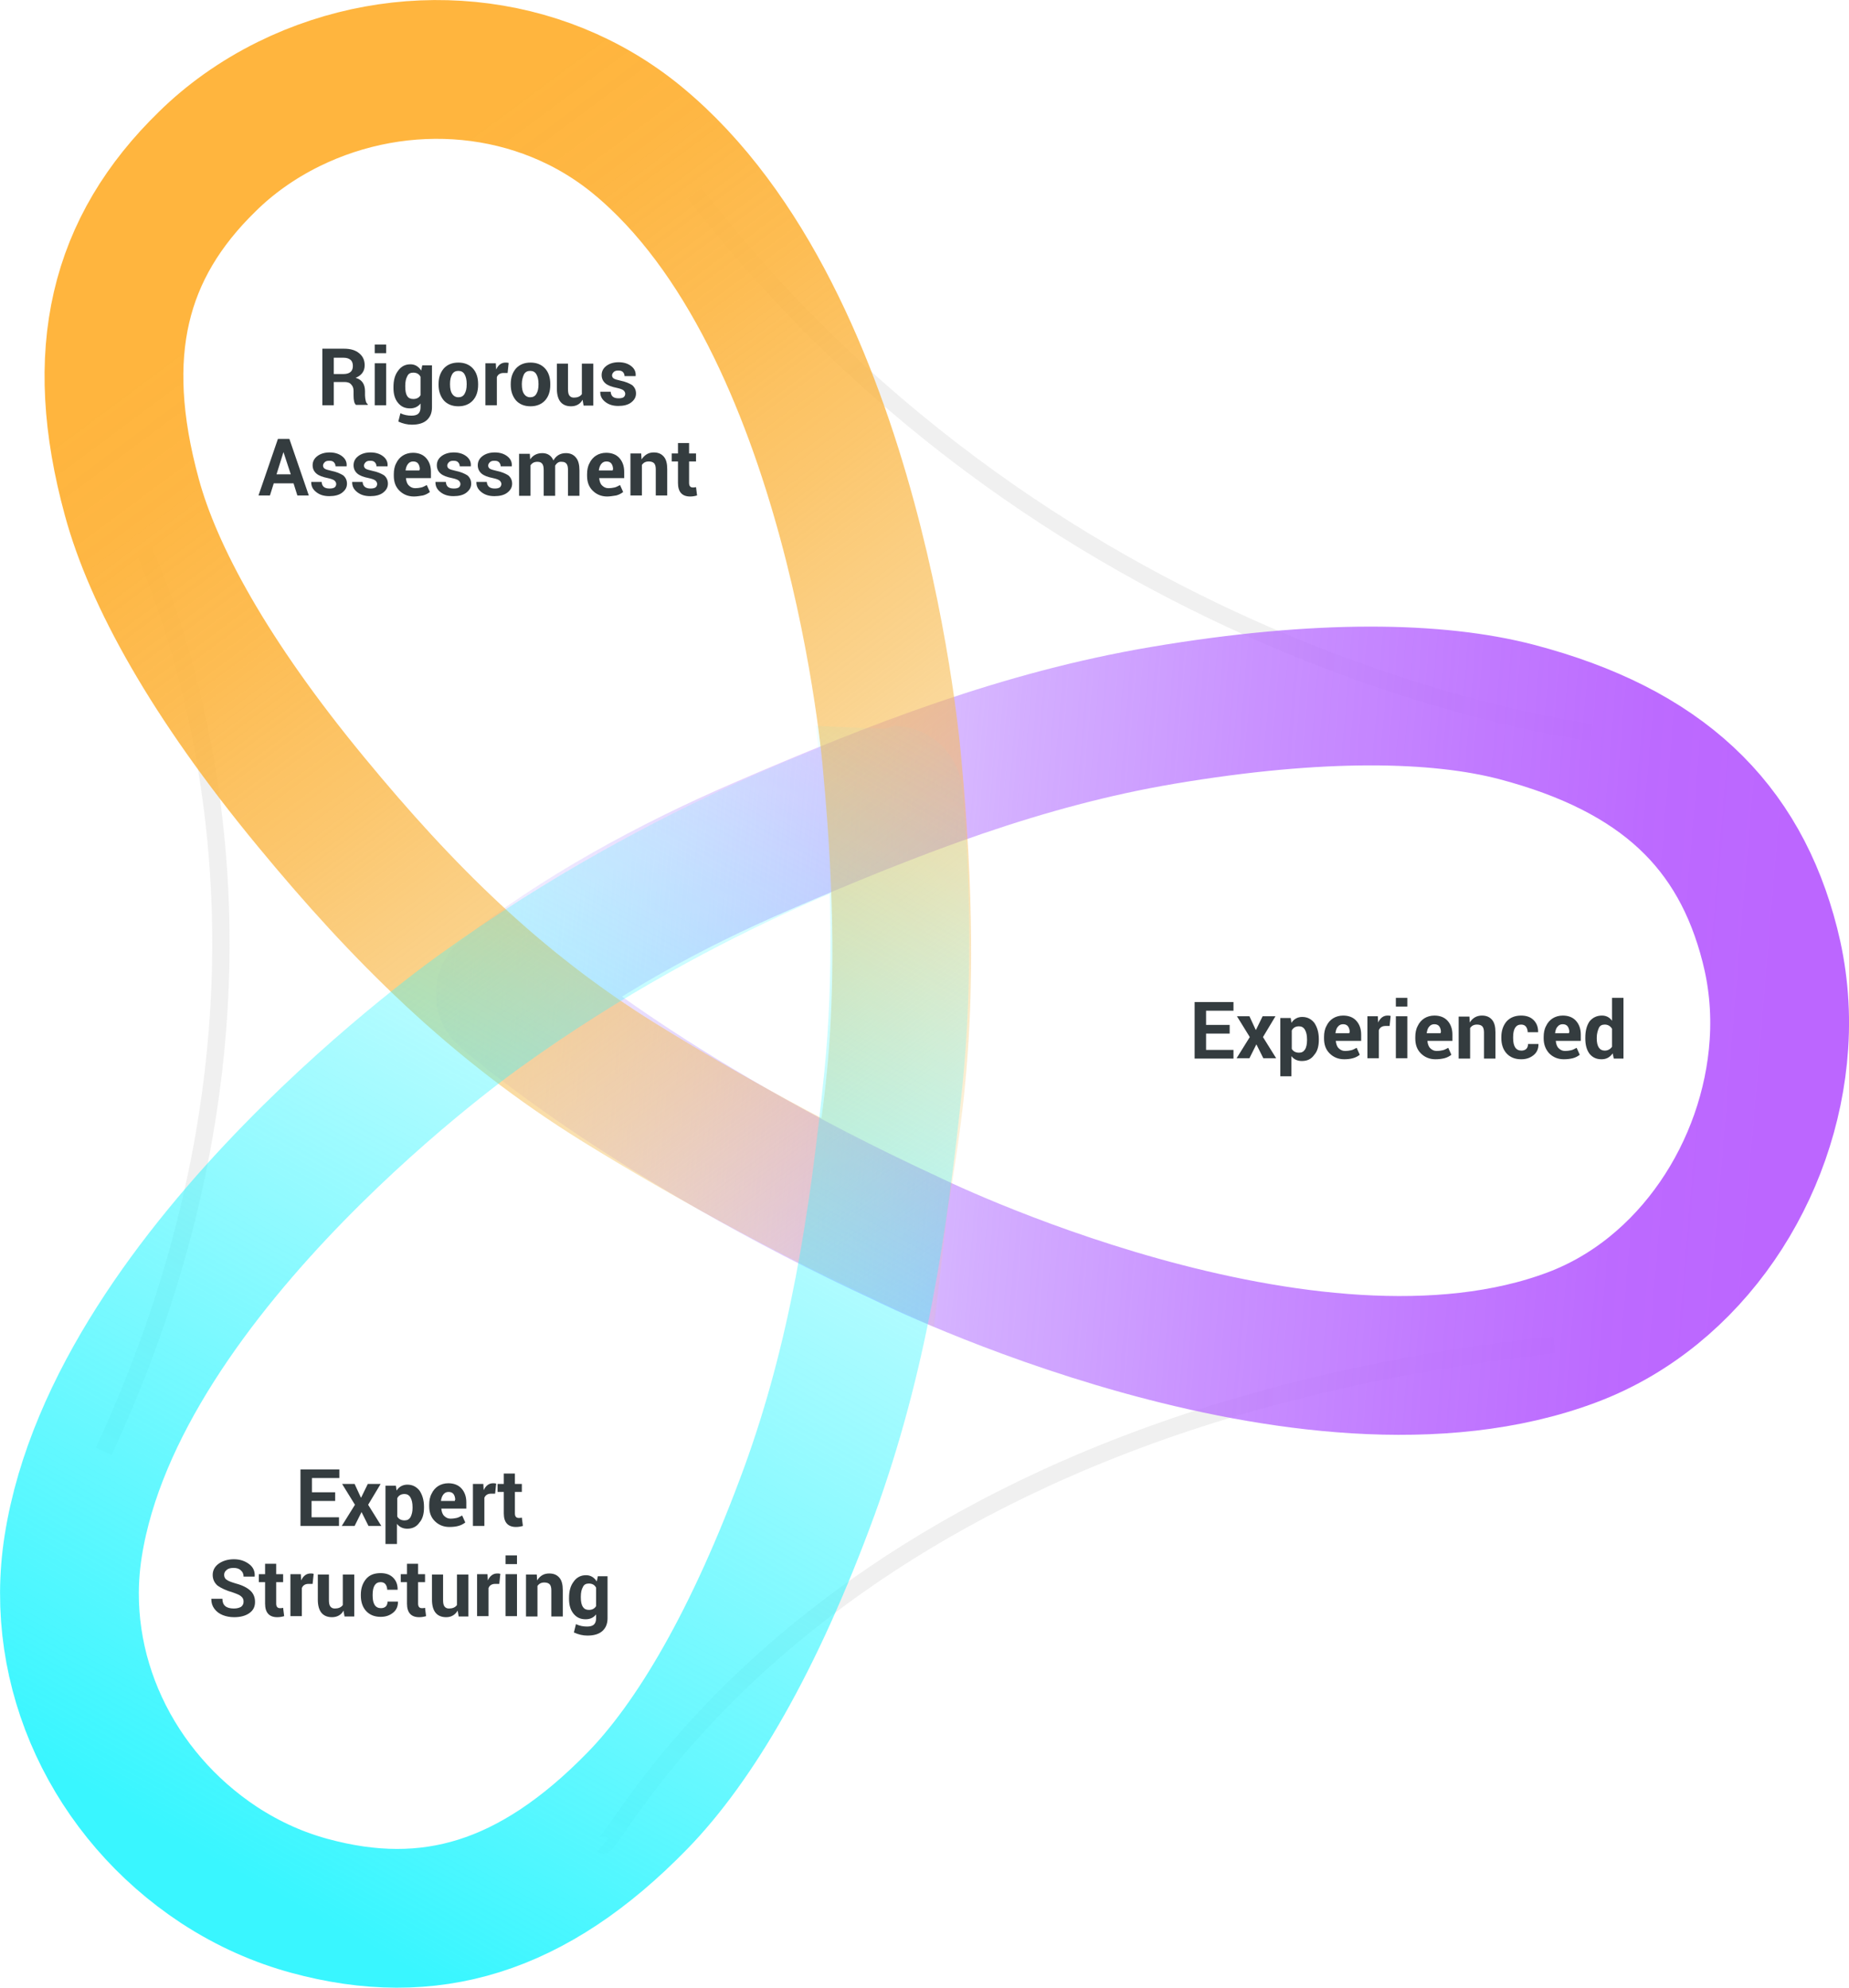<?xml version="1.0" encoding="utf-8"?>
<!-- Generator: Adobe Illustrator 27.6.1, SVG Export Plug-In . SVG Version: 6.00 Build 0)  -->
<svg version="1.1" id="Layer_2_00000127755744308720337420000007940539677723282097_"
	 xmlns="http://www.w3.org/2000/svg" xmlns:xlink="http://www.w3.org/1999/xlink" x="0px" y="0px" viewBox="0 0 532.9 572.9"
	 style="enable-background:new 0 0 532.9 572.9;" xml:space="preserve">
<style type="text/css">
	.st0{opacity:0.39;fill:none;stroke:#D8D8D8;stroke-width:5;stroke-miterlimit:10;enable-background:new    ;}
	.st1{fill:none;stroke:url(#SVGID_1_);stroke-width:40;stroke-miterlimit:10;}
	.st2{fill:none;stroke:url(#SVGID_00000173870810420679215320000003757823604999926956_);stroke-width:40;stroke-miterlimit:10;}
	.st3{fill:none;stroke:url(#SVGID_00000027573452025965758040000008957541267195641003_);stroke-width:40;stroke-miterlimit:10;}
	.st4{enable-background:new    ;}
	.st5{fill:#343C3F;}
</style>
<g id="Layer_1-2">
	<g>
		<path class="st0" d="M458.8,211.1c0,0-152.6-18.1-258.6-155.4"/>
		<path class="st0" d="M34.5,144.1c0,0,68.6,116.5-4.6,274.2"/>
		<path class="st0" d="M173.8,531.7c3.1,2.6,57.4-120.6,274.2-144.1"/>
		
			<linearGradient id="SVGID_1_" gradientUnits="userSpaceOnUse" x1="39.669" y1="928.414" x2="309.435" y2="1248.021" gradientTransform="matrix(0.579 0.815 0.815 -0.579 -664.523 778.514)">
			<stop  offset="0" style="stop-color:#BBADFF;stop-opacity:0.1"/>
			<stop  offset="8.000000e-02" style="stop-color:#BBA3FF;stop-opacity:0.22"/>
			<stop  offset="0.26" style="stop-color:#BB91FF;stop-opacity:0.45"/>
			<stop  offset="0.42" style="stop-color:#BB81FF;stop-opacity:0.65"/>
			<stop  offset="0.58" style="stop-color:#BB75FF;stop-opacity:0.8"/>
			<stop  offset="0.73" style="stop-color:#BB6DFF;stop-opacity:0.91"/>
			<stop  offset="0.85" style="stop-color:#BB67FF;stop-opacity:0.98"/>
			<stop  offset="0.95" style="stop-color:#BC66FF"/>
		</linearGradient>
		<path class="st1" d="M261.3,357c0,0,115.4,57.3,191.9,28.4c34.2-12.9,57.1-48,59.5-84.4c0.7-10.4-0.4-20-2.6-28.6
			c-8.8-34.6-31.2-56.2-73-67.2c-22.6-5.9-56.5-6.7-102.1,1c-40.1,6.8-76.5,20.9-115.4,37.7c-26.5,11.4-53.5,26.2-74,42.6
			C145.4,286.5,185.9,322.2,261.3,357L261.3,357z"/>
		
			<linearGradient id="SVGID_00000072243825198668578260000001991498487383994034_" gradientUnits="userSpaceOnUse" x1="-198.473" y1="1023.889" x2="216.595" y2="1032.739" gradientTransform="matrix(0.579 0.815 0.815 -0.579 -664.523 778.514)">
			<stop  offset="0.14" style="stop-color:#FFB53E"/>
			<stop  offset="0.22" style="stop-color:#FEB53F;stop-opacity:0.98"/>
			<stop  offset="0.34" style="stop-color:#FDB642;stop-opacity:0.91"/>
			<stop  offset="0.47" style="stop-color:#FBB848;stop-opacity:0.8"/>
			<stop  offset="0.61" style="stop-color:#F8BB50;stop-opacity:0.65"/>
			<stop  offset="0.76" style="stop-color:#F4BF5A;stop-opacity:0.46"/>
			<stop  offset="0.92" style="stop-color:#F0C467;stop-opacity:0.22"/>
			<stop  offset="1" style="stop-color:#EEC76E;stop-opacity:0.1"/>
		</linearGradient>
		
			<path style="fill:none;stroke:url(#SVGID_00000072243825198668578260000001991498487383994034_);stroke-width:40;stroke-miterlimit:10;" d="
			M257.1,220c0,0-10.2-127.6-73.4-179.6C155.5,17.2,115.9,13.9,83.2,30c-9.3,4.6-17.1,10.3-23.4,16.5
			c-25.6,24.9-33.2,55.1-21.8,96.8c6.1,22.5,22.3,52.3,51.8,88c25.9,31.4,52.8,58.5,88.8,80.8c25.7,15.9,53.1,30.6,73.9,40.4
			C255.2,329.1,264.5,298.5,257.1,220L257.1,220z"/>
		
			<linearGradient id="SVGID_00000025414163503815944770000008002181414411293825_" gradientUnits="userSpaceOnUse" x1="60.095" y1="1092.358" x2="238.82" y2="717.076" gradientTransform="matrix(0.579 0.815 0.815 -0.579 -664.523 778.514)">
			<stop  offset="0" style="stop-color:#39F6FF;stop-opacity:0"/>
			<stop  offset="0.95" style="stop-color:#39F6FF"/>
		</linearGradient>
		
			<path style="fill:none;stroke:url(#SVGID_00000025414163503815944770000008002181414411293825_);stroke-width:40;stroke-miterlimit:10;" d="
			M138.6,291.2c0,0-104.8,73.6-117.5,154.4c-5.7,36.1,11.5,71.8,42,91.9c8.7,5.7,17.6,9.5,26.1,11.8c34.5,9.4,64.3,0.7,94.5-30.3
			c16.3-16.7,33.7-45.8,49.6-89.3c13.9-38.2,19.9-76.8,24.2-119c2.9-28.4,2-61.4-0.1-81.5C257.5,229.2,199.4,247.4,138.6,291.2
			L138.6,291.2z"/>
	</g>
	<g class="st4">
		<path class="st5" d="M96.2,116.8h-3.3v-16.3h6.2c1.9,0,3.3,0.4,4.4,1.3s1.6,2,1.6,3.5c0,1.7-0.9,2.9-2.6,3.6
			c1.8,0.5,2.7,1.8,2.7,3.9v1.2c0,0.5,0.1,1,0.2,1.5s0.3,0.8,0.6,1v0.2h-3.4c-0.5-0.4-0.7-1.3-0.7-2.8v-1.2c0-0.8-0.2-1.4-0.7-1.9
			c-0.4-0.5-1.1-0.7-1.9-0.7l-3.1,0V116.8z M96.2,103v4.8h2.8c1.8,0,2.7-0.8,2.7-2.3c0-0.8-0.2-1.4-0.7-1.8c-0.5-0.4-1.1-0.6-2-0.6
			H96.2z"/>
		<path class="st5" d="M111.3,99.3v2.5H108v-2.5H111.3z M111.3,104.7v12.1H108v-12.1H111.3z"/>
		<path class="st5" d="M118.3,105c1.3,0,2.3,0.6,3.1,1.8l0.3-1.5h2.8v12.1c0,1.6-0.5,2.8-1.5,3.7s-2.5,1.3-4.3,1.3
			c-1.3,0-2.6-0.3-3.9-0.9l0.6-2.4c1,0.5,2.1,0.7,3.2,0.7c0.9,0,1.6-0.2,2-0.6c0.4-0.4,0.6-1,0.6-1.8v-1.1c-0.7,0.9-1.7,1.4-3,1.4
			c-1.5,0-2.6-0.5-3.5-1.6s-1.3-2.5-1.3-4.3l0-0.2c0-2,0.4-3.5,1.3-4.7C115.6,105.6,116.8,105,118.3,105z M119.1,115
			c1,0,1.7-0.4,2.1-1.1v-5.3c-0.4-0.8-1.1-1.2-2.1-1.2c-0.8,0-1.4,0.3-1.7,1c-0.4,0.7-0.6,1.6-0.6,2.8l0,0.2
			C116.8,113.9,117.5,115,119.1,115z"/>
		<path class="st5" d="M126.4,110.9v-0.2c0-1.9,0.5-3.3,1.5-4.5c1-1.1,2.4-1.7,4.2-1.7c1.8,0,3.2,0.6,4.2,1.7s1.5,2.6,1.5,4.5v0.2
			c0,1.9-0.5,3.4-1.5,4.5s-2.4,1.7-4.2,1.7s-3.2-0.6-4.2-1.7C126.9,114.2,126.4,112.7,126.4,110.9z M129.7,110.6v0.2
			c0,1.2,0.2,2.1,0.6,2.7c0.4,0.6,1,1,1.8,1s1.4-0.3,1.8-1s0.6-1.5,0.6-2.7v-0.2c0-1.1-0.2-2-0.6-2.7c-0.4-0.7-1-1-1.8-1
			c-0.8,0-1.4,0.3-1.8,1C129.9,108.6,129.7,109.5,129.7,110.6z"/>
		<path class="st5" d="M143.2,116.8h-3.3v-12.1h3l0.1,1.8c0.6-1.3,1.5-2,2.7-2c0.3,0,0.6,0,0.9,0.1l-0.3,2.9l-1.2,0
			c-0.9,0-1.6,0.4-1.9,1.2V116.8z"/>
		<path class="st5" d="M147.2,110.9v-0.2c0-1.9,0.5-3.3,1.5-4.5c1-1.1,2.4-1.7,4.2-1.7c1.8,0,3.2,0.6,4.2,1.7s1.5,2.6,1.5,4.5v0.2
			c0,1.9-0.5,3.4-1.5,4.5s-2.4,1.7-4.2,1.7s-3.2-0.6-4.2-1.7C147.7,114.2,147.2,112.7,147.2,110.9z M150.4,110.6v0.2
			c0,1.2,0.2,2.1,0.6,2.7c0.4,0.6,1,1,1.8,1s1.4-0.3,1.8-1s0.6-1.5,0.6-2.7v-0.2c0-1.1-0.2-2-0.6-2.7c-0.4-0.7-1-1-1.8-1
			c-0.8,0-1.4,0.3-1.8,1C150.7,108.6,150.4,109.5,150.4,110.6z"/>
		<path class="st5" d="M164.6,117.1c-1.3,0-2.3-0.4-3-1.2s-1.1-2.1-1.1-3.8v-7.3h3.2v7.3c0,0.9,0.1,1.5,0.4,1.9
			c0.3,0.4,0.7,0.6,1.3,0.6c1,0,1.8-0.3,2.3-1v-8.8h3.3v12.1h-2.8l-0.3-1.7C167.3,116.4,166.1,117.1,164.6,117.1z"/>
		<path class="st5" d="M178.3,114.8L178.3,114.8c0.6,0,1.1-0.1,1.4-0.3c0.3-0.2,0.5-0.6,0.5-1s-0.2-0.7-0.5-1
			c-0.4-0.3-1-0.5-1.9-0.7c-1.5-0.3-2.6-0.7-3.3-1.3s-1.1-1.4-1.1-2.4s0.4-1.9,1.3-2.6c0.9-0.7,2.1-1.1,3.6-1.1s2.7,0.4,3.6,1.1
			c0.9,0.7,1.4,1.6,1.3,2.8l0,0.1H180c0-0.5-0.2-0.9-0.5-1.2s-0.7-0.4-1.3-0.4s-1,0.1-1.3,0.4c-0.3,0.3-0.5,0.6-0.5,1
			s0.2,0.7,0.5,0.9c0.3,0.2,1,0.4,1.9,0.6c1.5,0.3,2.6,0.8,3.4,1.3c0.7,0.6,1.1,1.4,1.1,2.4c0,1.1-0.5,1.9-1.4,2.6
			c-0.9,0.7-2.2,1-3.7,1c-1.6,0-2.8-0.4-3.8-1.2c-1-0.8-1.4-1.7-1.4-2.8l0-0.1h3C176.1,114.2,176.8,114.8,178.3,114.8z"/>
	</g>
	<g class="st4">
		<path class="st5" d="M85.7,142.8l-1.1-3.5h-5.7l-1.1,3.5h-3.3l5.6-16.3h3.3l5.6,16.3H85.7z M81.7,130.3l-2,6.4h4.1L81.7,130.3
			L81.7,130.3z"/>
		<path class="st5" d="M95,140.8L95,140.8c0.6,0,1.1-0.1,1.4-0.3c0.3-0.2,0.5-0.6,0.5-1s-0.2-0.7-0.5-1c-0.4-0.3-1-0.5-1.9-0.7
			c-1.5-0.3-2.6-0.7-3.3-1.3s-1.1-1.4-1.1-2.4s0.4-1.9,1.3-2.6c0.9-0.7,2.1-1.1,3.6-1.1s2.7,0.4,3.6,1.1c0.9,0.7,1.4,1.6,1.3,2.8
			l0,0.1h-3.2c0-0.5-0.2-0.9-0.5-1.2s-0.7-0.4-1.3-0.4s-1,0.1-1.3,0.4c-0.3,0.3-0.5,0.6-0.5,1s0.2,0.7,0.5,0.9
			c0.3,0.2,1,0.4,1.9,0.6c1.5,0.3,2.6,0.8,3.4,1.3c0.7,0.6,1.1,1.4,1.1,2.4c0,1.1-0.5,1.9-1.4,2.6c-0.9,0.7-2.2,1-3.7,1
			c-1.6,0-2.8-0.4-3.8-1.2c-1-0.8-1.4-1.7-1.4-2.8l0-0.1h3C92.8,140.2,93.5,140.8,95,140.8z"/>
		<path class="st5" d="M106.8,140.8L106.8,140.8c0.6,0,1.1-0.1,1.4-0.3c0.3-0.2,0.5-0.6,0.5-1s-0.2-0.7-0.5-1
			c-0.4-0.3-1-0.5-1.9-0.7c-1.5-0.3-2.6-0.7-3.3-1.3s-1.1-1.4-1.1-2.4s0.4-1.9,1.3-2.6c0.9-0.7,2.1-1.1,3.6-1.1s2.7,0.4,3.6,1.1
			c0.9,0.7,1.4,1.6,1.3,2.8l0,0.1h-3.2c0-0.5-0.2-0.9-0.5-1.2s-0.7-0.4-1.3-0.4s-1,0.1-1.3,0.4c-0.3,0.3-0.5,0.6-0.5,1
			s0.2,0.7,0.5,0.9c0.3,0.2,1,0.4,1.9,0.6c1.5,0.3,2.6,0.8,3.4,1.3c0.7,0.6,1.1,1.4,1.1,2.4c0,1.1-0.5,1.9-1.4,2.6
			c-0.9,0.7-2.2,1-3.7,1c-1.6,0-2.8-0.4-3.8-1.2c-1-0.8-1.4-1.7-1.4-2.8l0-0.1h3C104.6,140.2,105.4,140.8,106.8,140.8z"/>
		<path class="st5" d="M119.3,143.1c-1.7,0-3.1-0.6-4.2-1.7c-1.1-1.1-1.6-2.5-1.6-4.3v-0.4c0-1.2,0.2-2.3,0.7-3.2
			c0.4-0.9,1.1-1.7,1.9-2.2c0.8-0.5,1.8-0.8,2.9-0.8c1.6,0,2.9,0.5,3.8,1.5s1.4,2.3,1.4,4v1.8H117l0,0.1c0.1,0.8,0.3,1.5,0.8,2
			s1.1,0.8,1.8,0.8s1.4-0.1,1.8-0.2c0.5-0.1,1-0.4,1.6-0.7l0.9,2v0c-0.5,0.4-1.2,0.8-2,1C121.2,142.9,120.3,143.1,119.3,143.1z
			 M121,135.3c0-0.7-0.2-1.3-0.5-1.7c-0.3-0.4-0.8-0.6-1.4-0.6s-1.1,0.2-1.5,0.7s-0.6,1.1-0.7,1.8l0,0.1h4V135.3z"/>
		<path class="st5" d="M130.8,140.8L130.8,140.8c0.6,0,1.1-0.1,1.4-0.3c0.3-0.2,0.5-0.6,0.5-1s-0.2-0.7-0.5-1
			c-0.4-0.3-1-0.5-1.9-0.7c-1.5-0.3-2.6-0.7-3.3-1.3s-1.1-1.4-1.1-2.4s0.4-1.9,1.3-2.6c0.9-0.7,2.1-1.1,3.6-1.1s2.7,0.4,3.6,1.1
			c0.9,0.7,1.4,1.6,1.3,2.8l0,0.1h-3.2c0-0.5-0.2-0.9-0.5-1.2s-0.7-0.4-1.3-0.4s-1,0.1-1.3,0.4c-0.3,0.3-0.5,0.6-0.5,1
			s0.2,0.7,0.5,0.9c0.3,0.2,1,0.4,1.9,0.6c1.5,0.3,2.6,0.8,3.4,1.3c0.7,0.6,1.1,1.4,1.1,2.4c0,1.1-0.5,1.9-1.4,2.6
			c-0.9,0.7-2.2,1-3.7,1c-1.6,0-2.8-0.4-3.8-1.2c-1-0.8-1.4-1.7-1.4-2.8l0-0.1h3C128.6,140.2,129.3,140.8,130.8,140.8z"/>
		<path class="st5" d="M142.6,140.8L142.6,140.8c0.6,0,1.1-0.1,1.4-0.3c0.3-0.2,0.5-0.6,0.5-1s-0.2-0.7-0.5-1
			c-0.4-0.3-1-0.5-1.9-0.7c-1.5-0.3-2.6-0.7-3.3-1.3s-1.1-1.4-1.1-2.4s0.4-1.9,1.3-2.6c0.9-0.7,2.1-1.1,3.6-1.1s2.7,0.4,3.6,1.1
			c0.9,0.7,1.4,1.6,1.3,2.8l0,0.1h-3.2c0-0.5-0.2-0.9-0.5-1.2s-0.7-0.4-1.3-0.4s-1,0.1-1.3,0.4c-0.3,0.3-0.5,0.6-0.5,1
			s0.2,0.7,0.5,0.9c0.3,0.2,1,0.4,1.9,0.6c1.5,0.3,2.6,0.8,3.4,1.3c0.7,0.6,1.1,1.4,1.1,2.4c0,1.1-0.5,1.9-1.4,2.6
			c-0.9,0.7-2.2,1-3.7,1c-1.6,0-2.8-0.4-3.8-1.2c-1-0.8-1.4-1.7-1.4-2.8l0-0.1h3C140.4,140.2,141.2,140.8,142.6,140.8z"/>
		<path class="st5" d="M160,134.2l0,0.7v8h-3.3v-7.3c0-0.9-0.1-1.5-0.4-1.9s-0.7-0.6-1.4-0.6c-0.9,0-1.5,0.3-2,1v8.8h-3.3v-12.1h3.1
			l0.1,1.6c0.8-1.2,2-1.8,3.5-1.8s2.6,0.7,3.2,2.1c0.8-1.4,2-2.1,3.6-2.1c1.2,0,2.2,0.4,2.9,1.3c0.7,0.8,1,2.1,1,3.7v7.3h-3.3v-7.3
			c0-0.9-0.1-1.5-0.4-1.9c-0.3-0.4-0.7-0.6-1.4-0.6C161.1,133,160.5,133.4,160,134.2z"/>
		<path class="st5" d="M175,143.1c-1.7,0-3.1-0.6-4.2-1.7c-1.1-1.1-1.6-2.5-1.6-4.3v-0.4c0-1.2,0.2-2.3,0.7-3.2
			c0.4-0.9,1.1-1.7,1.9-2.2c0.8-0.5,1.8-0.8,2.9-0.8c1.6,0,2.9,0.5,3.8,1.5s1.4,2.3,1.4,4v1.8h-7.2l0,0.1c0.1,0.8,0.3,1.5,0.8,2
			s1.1,0.8,1.8,0.8s1.4-0.1,1.8-0.2c0.5-0.1,1-0.4,1.6-0.7l0.9,2v0c-0.5,0.4-1.2,0.8-2,1C176.8,142.9,175.9,143.1,175,143.1z
			 M176.7,135.3c0-0.7-0.2-1.3-0.5-1.7c-0.3-0.4-0.8-0.6-1.4-0.6s-1.1,0.2-1.5,0.7s-0.6,1.1-0.7,1.8l0,0.1h4V135.3z"/>
		<path class="st5" d="M188.4,130.4c1.3,0,2.2,0.4,2.9,1.2c0.7,0.8,1,2,1,3.6v7.6H189v-7.6c0-0.8-0.2-1.4-0.5-1.7
			c-0.3-0.3-0.8-0.5-1.5-0.5c-0.9,0-1.5,0.3-2,1v8.8h-3.3v-12.1l3.1,0l0.1,1.7C185.8,131.1,186.9,130.4,188.4,130.4z"/>
		<path class="st5" d="M195.3,127.7h3.3v3h2v2.3h-2v6.2c0,0.9,0.4,1.3,1.1,1.3c0.3,0,0.5,0,0.9-0.1l0.3,2.4c-0.7,0.2-1.3,0.3-2,0.3
			c-2.3,0-3.5-1.3-3.5-3.9V133h-1.8v-2.3h1.8V127.7z"/>
	</g>
	<g class="st4">
		<path class="st5" d="M354.4,295.4v2.5h-6.8v4.7h7.9v2.5h-11.2v-16.3h11.2v2.5h-7.9v4.1H354.4z"/>
		<path class="st5" d="M360.1,292.9l1.8,3.9h0.1l1.9-3.9h3.7l-3.6,6l3.8,6.1h-3.7l-2-4l-2,4h-3.7l3.8-6.1l-3.7-6H360.1z"/>
		<path class="st5" d="M375.2,305.8c-1.3,0-2.3-0.5-3-1.4v5.8H369v-16.8h3l0.2,1.4c0.7-1.1,1.8-1.7,3.1-1.7c1.5,0,2.6,0.6,3.5,1.7
			c0.8,1.2,1.3,2.7,1.3,4.7l0,0.2c0,1.8-0.4,3.3-1.3,4.3C377.9,305.3,376.7,305.8,375.2,305.8z M376.7,299.8v-0.2
			c0-1.2-0.2-2.1-0.6-2.8c-0.4-0.7-1-1-1.7-1c-1,0-1.7,0.4-2.1,1.2v5.3c0.4,0.7,1.1,1.1,2.1,1.1c0.8,0,1.3-0.3,1.7-0.9
			S376.7,300.9,376.7,299.8z"/>
		<path class="st5" d="M387.4,305.3c-1.7,0-3.1-0.6-4.2-1.7c-1.1-1.1-1.6-2.5-1.6-4.3v-0.4c0-1.2,0.2-2.3,0.7-3.2
			c0.4-0.9,1.1-1.7,1.9-2.2c0.8-0.5,1.8-0.8,2.9-0.8c1.6,0,2.9,0.5,3.8,1.5c0.9,1,1.4,2.3,1.4,4v1.8H385l0,0.1
			c0.1,0.8,0.3,1.5,0.8,2s1.1,0.8,1.8,0.8s1.4-0.1,1.8-0.2c0.5-0.1,1-0.4,1.6-0.7l0.9,2v0c-0.5,0.4-1.2,0.8-2,1
			C389.2,305.2,388.3,305.3,387.4,305.3z M389,297.5c0-0.7-0.2-1.3-0.5-1.7s-0.8-0.6-1.4-0.6c-0.6,0-1.1,0.2-1.5,0.7
			c-0.4,0.4-0.6,1.1-0.7,1.8l0,0.1h4V297.5z"/>
		<path class="st5" d="M397.4,305h-3.3v-12.1h3l0.1,1.8c0.6-1.3,1.5-2,2.7-2c0.3,0,0.6,0,0.9,0.1l-0.3,2.9l-1.2,0
			c-0.9,0-1.6,0.4-1.9,1.2V305z"/>
		<path class="st5" d="M405.6,287.6v2.5h-3.3v-2.5H405.6z M405.6,292.9V305h-3.3v-12.1H405.6z"/>
		<path class="st5" d="M413.7,305.3c-1.7,0-3.1-0.6-4.2-1.7c-1.1-1.1-1.6-2.5-1.6-4.3v-0.4c0-1.2,0.2-2.3,0.7-3.2
			c0.4-0.9,1.1-1.7,1.9-2.2c0.8-0.5,1.8-0.8,2.9-0.8c1.6,0,2.9,0.5,3.8,1.5c0.9,1,1.4,2.3,1.4,4v1.8h-7.2l0,0.1
			c0.1,0.8,0.3,1.5,0.8,2s1.1,0.8,1.8,0.8s1.4-0.1,1.8-0.2c0.5-0.1,1-0.4,1.6-0.7l0.9,2v0c-0.5,0.4-1.2,0.8-2,1
			C415.5,305.2,414.6,305.3,413.7,305.3z M415.3,297.5c0-0.7-0.2-1.3-0.5-1.7s-0.8-0.6-1.4-0.6c-0.6,0-1.1,0.2-1.5,0.7
			c-0.4,0.4-0.6,1.1-0.7,1.8l0,0.1h4V297.5z"/>
		<path class="st5" d="M427.1,292.7c1.3,0,2.2,0.4,2.9,1.2c0.7,0.8,1,2,1,3.6v7.6h-3.3v-7.6c0-0.8-0.2-1.4-0.5-1.7
			c-0.3-0.3-0.8-0.5-1.5-0.5c-0.9,0-1.5,0.3-2,1v8.8h-3.3v-12.1l3.1,0l0.1,1.7C424.4,293.4,425.6,292.7,427.1,292.7z"/>
		<path class="st5" d="M436.1,298.9v0.3c0,2.4,0.8,3.6,2.4,3.6c0.6,0,1.1-0.2,1.4-0.5c0.3-0.3,0.5-0.8,0.5-1.4h3l0,0.1
			c0,1.2-0.4,2.3-1.4,3.1s-2.1,1.2-3.6,1.2c-1.8,0-3.2-0.6-4.2-1.7c-1-1.1-1.5-2.6-1.5-4.4v-0.3c0-1.8,0.5-3.3,1.5-4.5
			c1-1.1,2.4-1.7,4.2-1.7c1.5,0,2.7,0.4,3.6,1.3c0.9,0.9,1.3,2,1.3,3.4l0,0.1h-3c0-0.6-0.2-1.2-0.5-1.6s-0.8-0.6-1.4-0.6
			C436.9,295.3,436.1,296.5,436.1,298.9z"/>
		<path class="st5" d="M450.7,305.3c-1.7,0-3.1-0.6-4.2-1.7c-1-1.1-1.6-2.5-1.6-4.3v-0.4c0-1.2,0.2-2.3,0.7-3.2
			c0.4-0.9,1.1-1.7,1.9-2.2s1.8-0.8,2.9-0.8c1.6,0,2.9,0.5,3.8,1.5c0.9,1,1.4,2.3,1.4,4v1.8h-7.2l0,0.1c0.1,0.8,0.3,1.5,0.8,2
			s1.1,0.8,1.8,0.8s1.4-0.1,1.8-0.2c0.5-0.1,1-0.4,1.6-0.7l0.9,2v0c-0.5,0.4-1.2,0.8-2,1C452.5,305.2,451.6,305.3,450.7,305.3z
			 M452.3,297.5c0-0.7-0.2-1.3-0.5-1.7c-0.3-0.4-0.8-0.6-1.4-0.6c-0.6,0-1.1,0.2-1.5,0.7c-0.4,0.4-0.6,1.1-0.7,1.8l0,0.1h4V297.5z"
			/>
		<path class="st5" d="M461.7,292.7c1.2,0,2.2,0.5,2.9,1.5v-6.6h3.3v17.5h-2.8l-0.3-1.5c-0.8,1.1-1.8,1.7-3.2,1.7
			c-1.5,0-2.6-0.5-3.5-1.6c-0.8-1.1-1.2-2.5-1.2-4.4l0-0.2c0-2,0.4-3.5,1.2-4.7C459,293.3,460.2,292.7,461.7,292.7z M462.5,302.8
			c0.9,0,1.6-0.4,2.1-1.1v-5.2c-0.5-0.8-1.2-1.2-2.1-1.2c-0.8,0-1.4,0.3-1.7,1s-0.6,1.6-0.6,2.8l0,0.2
			C460.2,301.6,461,302.8,462.5,302.8z"/>
	</g>
	<g class="st4">
		<path class="st5" d="M96.6,430.1v2.5h-6.8v4.7h7.9v2.5H86.6v-16.3h11.2v2.5h-7.9v4.1H96.6z"/>
		<path class="st5" d="M102.2,427.7l1.8,3.9h0.1l1.9-3.9h3.7l-3.6,6l3.8,6.1h-3.7l-2-4l-2,4h-3.7l3.8-6.1l-3.7-6H102.2z"/>
		<path class="st5" d="M117.4,440.6c-1.3,0-2.3-0.5-3-1.4v5.8h-3.3v-16.8h3l0.2,1.4c0.7-1.1,1.8-1.7,3.1-1.7c1.5,0,2.6,0.6,3.5,1.7
			c0.8,1.2,1.3,2.7,1.3,4.7l0,0.2c0,1.8-0.4,3.3-1.3,4.3C120.1,440,118.9,440.6,117.4,440.6z M118.9,434.6v-0.2
			c0-1.2-0.2-2.1-0.6-2.8c-0.4-0.7-1-1-1.7-1c-1,0-1.7,0.4-2.1,1.2v5.3c0.4,0.7,1.1,1.1,2.1,1.1c0.8,0,1.3-0.3,1.7-0.9
			C118.7,436.5,118.9,435.7,118.9,434.6z"/>
		<path class="st5" d="M129.5,440.1c-1.7,0-3.1-0.6-4.2-1.7c-1.1-1.1-1.6-2.5-1.6-4.3v-0.4c0-1.2,0.2-2.3,0.7-3.2
			c0.4-0.9,1.1-1.7,1.9-2.2c0.8-0.5,1.8-0.8,2.9-0.8c1.6,0,2.9,0.5,3.8,1.5s1.4,2.3,1.4,4v1.8h-7.2l0,0.1c0.1,0.8,0.3,1.5,0.8,2
			s1.1,0.8,1.8,0.8s1.4-0.1,1.8-0.2c0.5-0.1,1-0.4,1.6-0.7l0.9,2v0c-0.5,0.4-1.2,0.8-2,1C131.4,440,130.5,440.1,129.5,440.1z
			 M131.2,432.3c0-0.7-0.2-1.3-0.5-1.7c-0.3-0.4-0.8-0.6-1.4-0.6s-1.1,0.2-1.5,0.7s-0.6,1.1-0.7,1.8l0,0.1h4V432.3z"/>
		<path class="st5" d="M139.6,439.8h-3.3v-12.1h3l0.1,1.8c0.6-1.3,1.5-2,2.7-2c0.3,0,0.6,0,0.9,0.1l-0.3,2.9l-1.2,0
			c-0.9,0-1.6,0.4-1.9,1.2V439.8z"/>
		<path class="st5" d="M145.1,424.7h3.3v3h2v2.3h-2v6.2c0,0.9,0.4,1.3,1.1,1.3c0.3,0,0.5,0,0.9-0.1l0.3,2.4c-0.7,0.2-1.3,0.3-2,0.3
			c-2.3,0-3.5-1.3-3.5-3.9V430h-1.8v-2.3h1.8V424.7z"/>
	</g>
	<g class="st4">
		<path class="st5" d="M67.4,463.6L67.4,463.6c0.9,0,1.6-0.2,2.1-0.5c0.5-0.4,0.7-0.9,0.7-1.5s-0.2-1.1-0.7-1.5
			c-0.4-0.4-1.2-0.7-2.3-1.1c-2.1-0.6-3.5-1.3-4.5-2c-0.9-0.8-1.4-1.8-1.4-3.1s0.6-2.4,1.7-3.2s2.6-1.3,4.4-1.3
			c1.8,0,3.2,0.5,4.4,1.4s1.7,2.1,1.6,3.5l0,0.1h-3.2c0-0.8-0.3-1.4-0.8-1.8c-0.5-0.5-1.2-0.7-2.1-0.7s-1.6,0.2-2,0.6
			c-0.5,0.4-0.7,0.9-0.7,1.4s0.2,1.1,0.7,1.4c0.5,0.4,1.4,0.7,2.7,1.1c1.9,0.5,3.2,1.2,4.1,2c0.9,0.8,1.4,1.9,1.4,3.3
			c0,1.4-0.5,2.4-1.6,3.2c-1.1,0.8-2.6,1.2-4.4,1.2c-1.2,0-2.3-0.2-3.3-0.6c-1-0.4-1.8-1-2.4-1.8c-0.6-0.8-0.9-1.7-0.9-2.8l0-0.1
			h3.2C64.1,462.7,65.2,463.6,67.4,463.6z"/>
		<path class="st5" d="M76.3,450.7h3.3v3h2v2.3h-2v6.2c0,0.9,0.4,1.3,1.1,1.3c0.3,0,0.5,0,0.9-0.1l0.3,2.4c-0.7,0.2-1.3,0.3-2,0.3
			c-2.3,0-3.5-1.3-3.5-3.9V456h-1.8v-2.3h1.8V450.7z"/>
		<path class="st5" d="M87,465.8h-3.3v-12.1h3l0.1,1.8c0.6-1.3,1.5-2,2.7-2c0.3,0,0.6,0,0.9,0.1l-0.3,2.9l-1.2,0
			c-0.9,0-1.6,0.4-1.9,1.2V465.8z"/>
		<path class="st5" d="M95.7,466.1c-1.3,0-2.3-0.4-3-1.2s-1.1-2.1-1.1-3.8v-7.3h3.2v7.3c0,0.9,0.1,1.5,0.4,1.9
			c0.3,0.4,0.7,0.6,1.3,0.6c1,0,1.8-0.3,2.3-1v-8.8h3.3v12.1h-2.8l-0.3-1.7C98.4,465.4,97.2,466.1,95.7,466.1z"/>
		<path class="st5" d="M107.4,459.6v0.3c0,2.4,0.8,3.6,2.4,3.6c0.6,0,1.1-0.2,1.4-0.5c0.3-0.3,0.5-0.8,0.5-1.4h3l0,0.1
			c0,1.2-0.4,2.3-1.4,3.1s-2.1,1.2-3.6,1.2c-1.8,0-3.2-0.6-4.2-1.7s-1.5-2.6-1.5-4.4v-0.3c0-1.8,0.5-3.3,1.5-4.5s2.4-1.7,4.2-1.7
			c1.5,0,2.7,0.4,3.6,1.3c0.9,0.9,1.3,2,1.3,3.4l0,0.1h-3c0-0.6-0.2-1.2-0.5-1.6s-0.8-0.6-1.4-0.6
			C108.2,456,107.4,457.2,107.4,459.6z"/>
		<path class="st5" d="M117.2,450.7h3.3v3h2v2.3h-2v6.2c0,0.9,0.4,1.3,1.1,1.3c0.3,0,0.5,0,0.9-0.1l0.3,2.4c-0.7,0.2-1.3,0.3-2,0.3
			c-2.3,0-3.5-1.3-3.5-3.9V456h-1.8v-2.3h1.8V450.7z"/>
		<path class="st5" d="M128.6,466.1c-1.3,0-2.3-0.4-3-1.2s-1.1-2.1-1.1-3.8v-7.3h3.2v7.3c0,0.9,0.1,1.5,0.4,1.9
			c0.3,0.4,0.7,0.6,1.3,0.6c1,0,1.8-0.3,2.3-1v-8.8h3.3v12.1h-2.8l-0.3-1.7C131.2,465.4,130.1,466.1,128.6,466.1z"/>
		<path class="st5" d="M140.8,465.8h-3.3v-12.1h3l0.1,1.8c0.6-1.3,1.5-2,2.7-2c0.3,0,0.6,0,0.9,0.1l-0.3,2.9l-1.2,0
			c-0.9,0-1.6,0.4-1.9,1.2V465.8z"/>
		<path class="st5" d="M149,448.3v2.5h-3.3v-2.5H149z M149,453.7v12.1h-3.3v-12.1H149z"/>
		<path class="st5" d="M158.3,453.5c1.3,0,2.2,0.4,2.9,1.2c0.7,0.8,1,2,1,3.6v7.6h-3.3v-7.6c0-0.8-0.2-1.4-0.5-1.7
			c-0.3-0.3-0.8-0.5-1.5-0.5c-0.9,0-1.5,0.3-2,1v8.8h-3.3v-12.1l3.1,0l0.1,1.7C155.7,454.1,156.8,453.5,158.3,453.5z"/>
		<path class="st5" d="M168.9,454c1.3,0,2.3,0.6,3.1,1.8l0.3-1.5h2.8v12.1c0,1.6-0.5,2.8-1.5,3.7s-2.5,1.3-4.3,1.3
			c-1.3,0-2.6-0.3-3.9-0.9l0.6-2.4c1,0.5,2.1,0.7,3.2,0.7c0.9,0,1.6-0.2,2-0.6c0.4-0.4,0.6-1,0.6-1.8v-1.1c-0.7,0.9-1.7,1.4-3,1.4
			c-1.5,0-2.6-0.5-3.5-1.6s-1.3-2.5-1.3-4.3l0-0.2c0-2,0.4-3.5,1.3-4.7C166.2,454.6,167.4,454,168.9,454z M169.7,464
			c1,0,1.7-0.4,2.1-1.1v-5.3c-0.4-0.8-1.1-1.2-2.1-1.2c-0.8,0-1.4,0.3-1.7,1c-0.4,0.7-0.6,1.6-0.6,2.8l0,0.2
			C167.4,462.9,168.2,464,169.7,464z"/>
	</g>
</g>
</svg>
